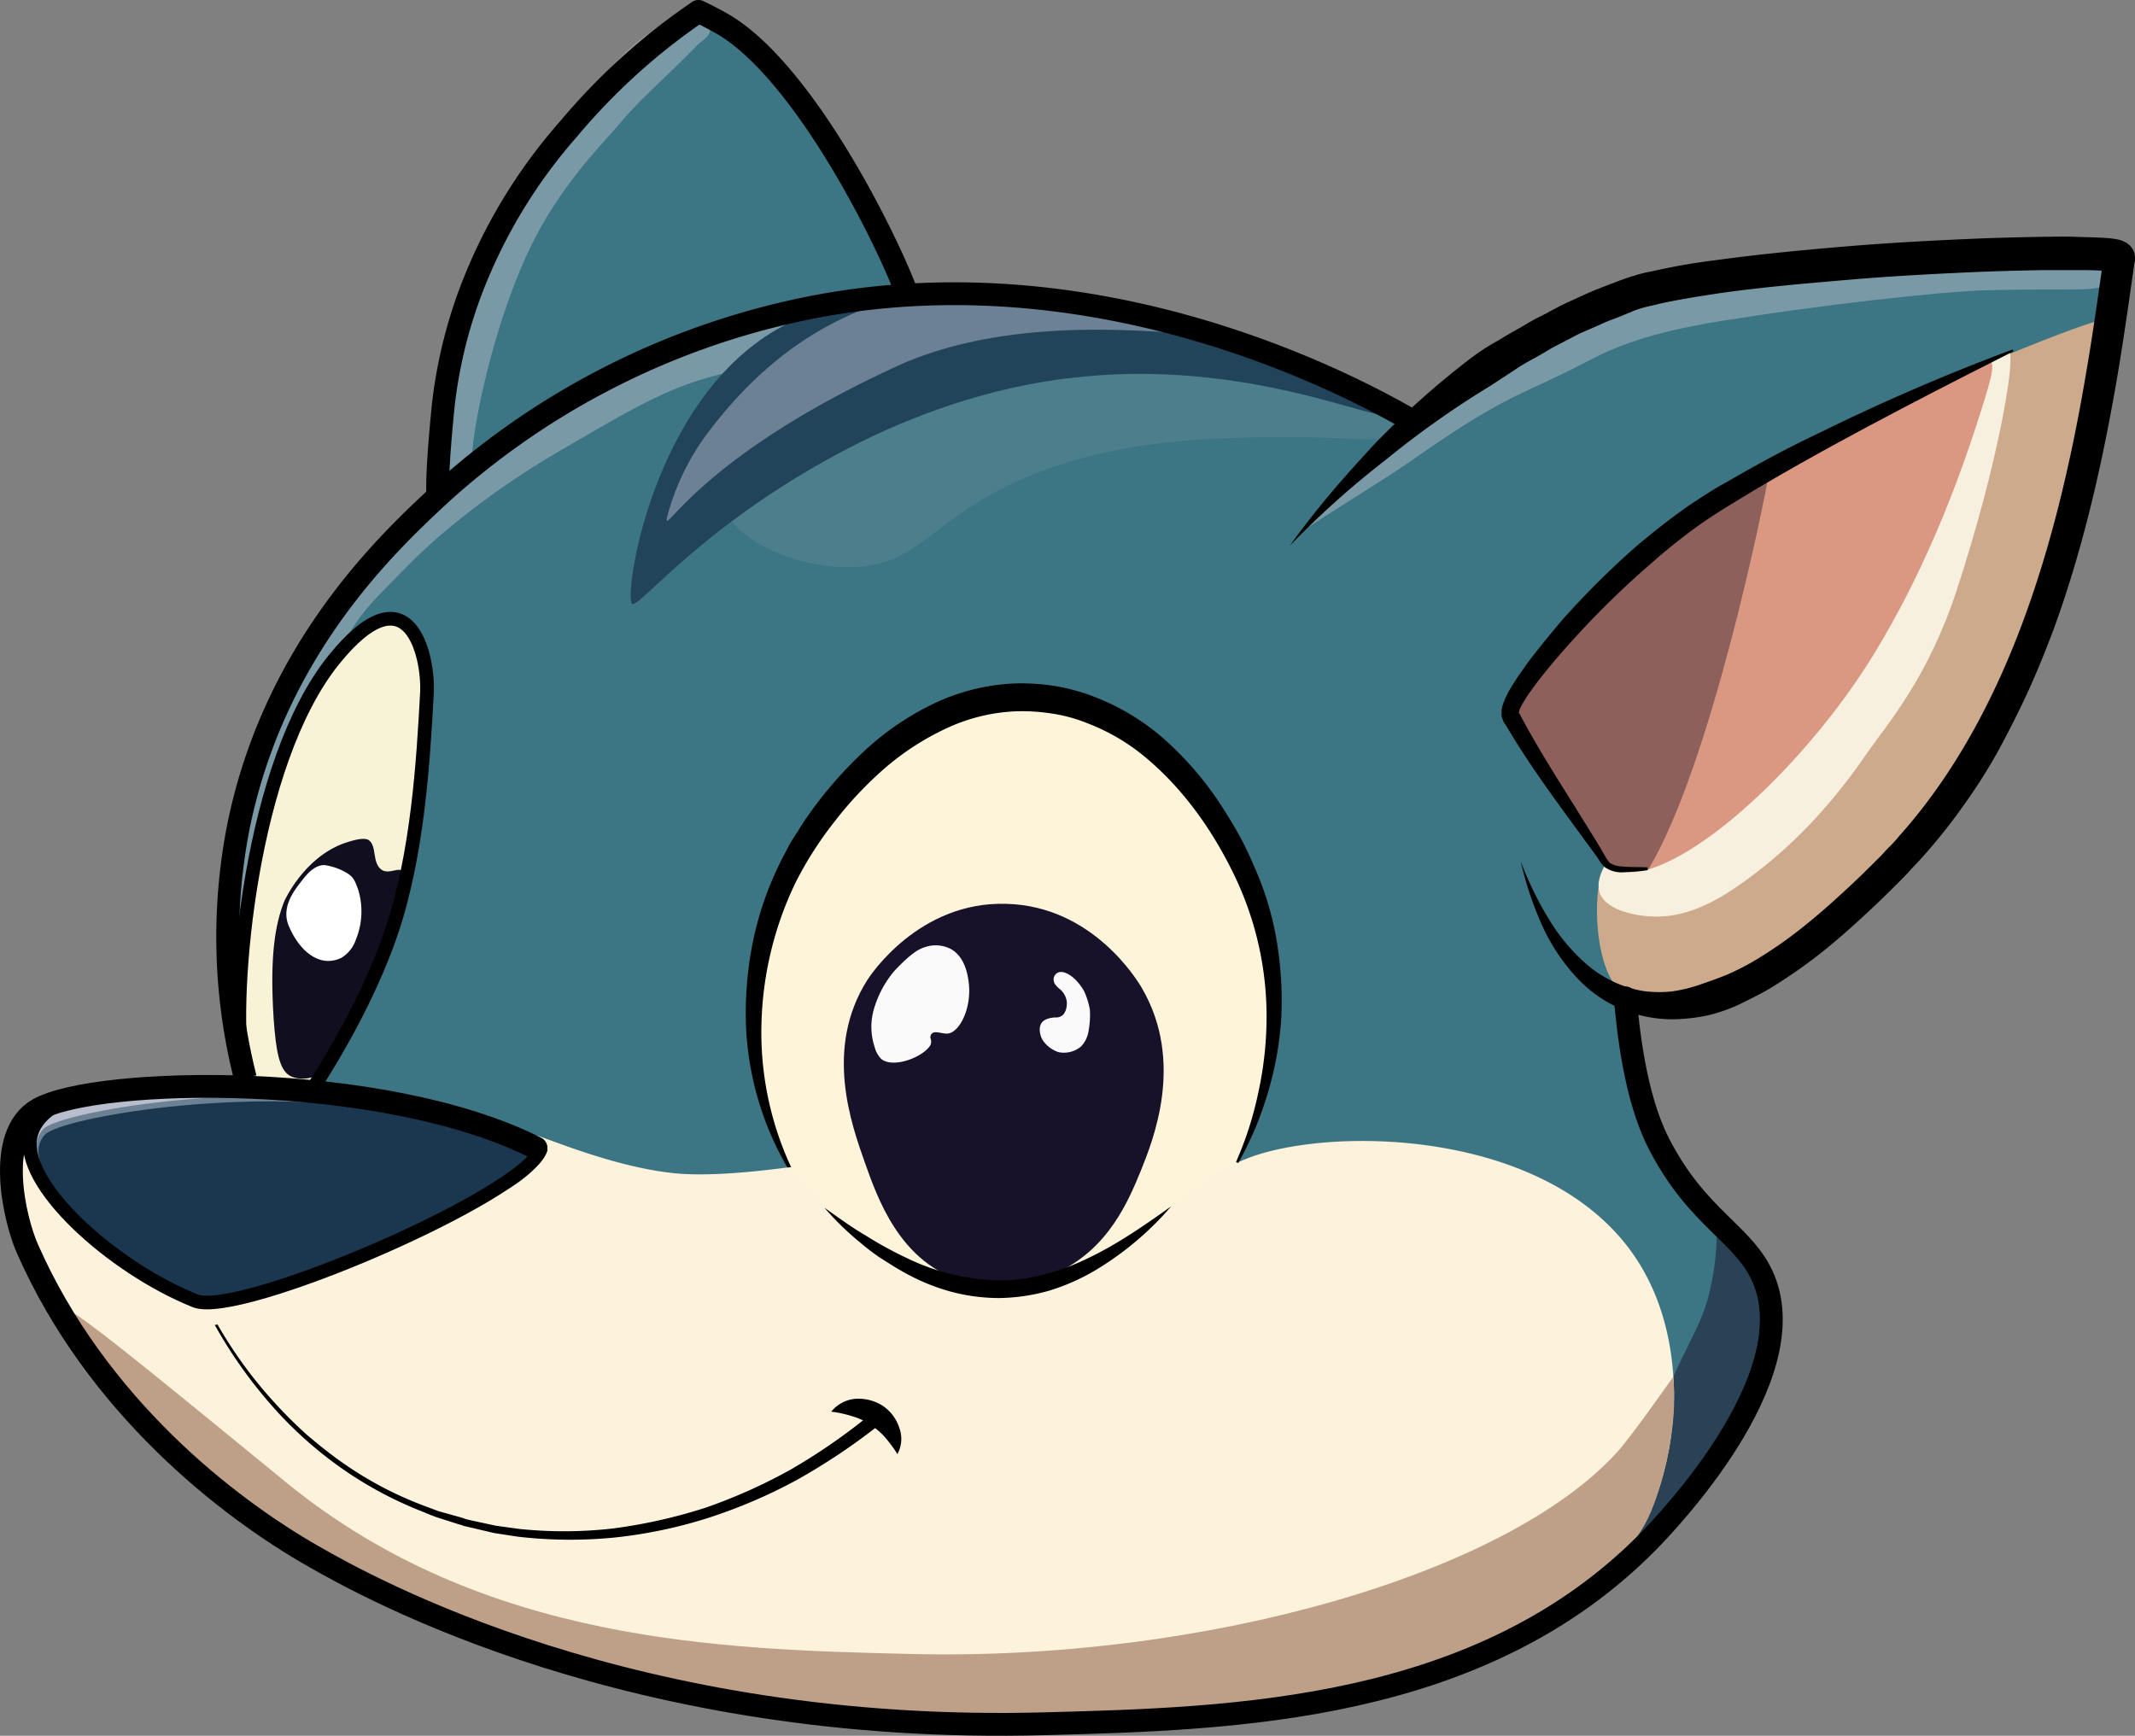 <svg xmlns="http://www.w3.org/2000/svg" viewBox="0 0 467.89 380.44"><rect x="0" y="0" width="467.89" height="380.44" fill="#808080" stroke="none"/><defs><style>.cls-1,.cls-18,.cls-19,.cls-20{fill:#b8becd;}.cls-2{fill:#3c7583;}.cls-3,.cls-9{fill:#171129;}.cls-18,.cls-19,.cls-3,.cls-7{opacity:0.5;}.cls-4{fill:#fef4da;}.cls-5{fill:#fdf2db;}.cls-6{fill:#be9f88;}.cls-21,.cls-7{fill:#21445b;}.cls-8{fill:#1b374f;}.cls-10{fill:#fafafa;}.cls-11{fill:#f8f2d7;}.cls-12{fill:#100e1f;}.cls-13{fill:#fff;}.cls-14{fill:#ceaa8d;}.cls-15{fill:#f7f0de;}.cls-16{fill:#da9781;}.cls-17{fill:#8e605b;}.cls-19{isolation:isolate;}.cls-20{opacity:0.13;}.cls-22,.cls-23,.cls-24,.cls-25{fill:none;stroke:#000;}.cls-22,.cls-24{stroke-linejoin:round;}.cls-22,.cls-23,.cls-24{stroke-width:5px;}.cls-23,.cls-25{stroke-miterlimit:10;}.cls-24{stroke-linecap:round;}.cls-25{stroke-width:3px;}</style></defs><g id="Calque_1" data-name="Calque 1"><g id="Couleur"><path class="cls-1" d="M72.7,393.5c1.4-4,5.5-6.6,8.6-7.2,13.4-2.3,41.8-6.4,61.4.2.7.2,3.5,6.1,1.7,12.3-5.3,18.2-48,26.7-64.7,11.2C76.3,406.8,70.6,399.5,72.7,393.5Z" transform="translate(-66.23 -145.4)"/><path class="cls-2" d="M426,482.68c14-8.6,30.5-29.4,27.3-46.2,1.17-11.09-3.6-11.6-7.6-18-5.6-9-10.8-12.2-15.1-17.1-4.34-12.82-5.38-23.14-10.4-37.1-1-52.1,106.2-120.1,107.6-158.4,0-1.1.5-3.3-1-5-4-4.7-63,1-99.2,7.3-18.8,3.3-41.6,21.2-53.8,29.7-2.86-1.77-9-4.1-11.3-5.9-24.1-18.1-59.8-20.7-77.2-22-34.5-2.5-81.75,7.44-120.25,40.24-9.5,8.1-32.67,30.74-45.55,63.86-4.6,20.9-7.45,50-.6,65.8,4.6,7.1,27.4.3,61.9,14a141.26,141.26,0,0,1,23.6,12.2C276.75,450.38,378.05,512.08,426,482.68Z" transform="translate(-66.23 -145.4)"/><path class="cls-3" d="M440.42,409.39l2.07,5.16a59.8,59.8,0,0,1-1.82,14.9c-1.38,5.5-4.11,9.69-7.73,17.7a.54.54,0,0,1-.07.13L422,462.05a.71.71,0,0,0-.13.31l-3.16,25.11a.67.67,0,0,0,1,.65l13.22-8.49a.61.61,0,0,0,.2-.19c1-1.52,11.12-17.06,12-18.49s9.35-26.57,9.3-27.23-6.08-14.86-9.48-20.5C444.6,412.65,440.43,408.72,440.42,409.39Z" transform="translate(-66.23 -145.4)"/><path class="cls-4" d="M340.2,393.4c3.91-12.84,4.8-19.07,4.4-24.2,5.8-19.2-7.6-53.2-33.8-65.3-2.7-1.2-19.1-8.6-37.6-2.4-22.1,7.3-30.9,28.6-35.1,38.7-2.4,5.7-10.2,22.9-5.1,44,2.1,8.5,4.1,14.3,12.9,32,9.8,19.9,41.1,28,63.3,19.1,10.4-4.2,21.9-18.2,25-31.7C337.83,401,337.87,400,340.2,393.4Z" transform="translate(-66.23 -145.4)"/><path class="cls-5" d="M71.5,395.4c-2.5.8-1.3,14.9,3.3,27.8,7.5,21,22.4,34.8,33.2,43.1,22.9,17.6,76.4,48.3,162.9,56.4,0,0,64.9,6.1,118.4-14.1,14.6-5.5,27.4-12.9,35.5-26.2,7.4-12.2,8-24.9,8.2-28.5s.5-17-6.2-29.3c-17.8-33-72-32.7-89.1-24.5A70.78,70.78,0,0,0,321.9,411c-5.4,4.6-7.7,6.4-11.1,8.5-12.5,7.6-19.4,10.2-28.6,9.2-27.1-3-41.52-27.46-42.92-27.46-.7,0-15.88,2.36-25.68,1.26-13.8-1.5-28.9-8.3-29.9-8.2-4.2.5,2.7,3.2.7,5.9-3.8,5.3-10.9,7.8-13.8,9-20.7,8.9-37.1,19.7-53.6,20.8-14.5,1-25.3-10.4-29.3-14.1C76.9,405.9,73.8,394.7,71.5,395.4Z" transform="translate(-66.23 -145.4)"/><path class="cls-6" d="M432.91,447.22c.13-.29-9,12.88-12.31,16.48-24.1,26.6-90.2,45.9-155.3,44.2-40.9-1-93-2.4-136-37.3-25.3-20.6-59-48.8-45.7-34.1,1.5,1.6,10.3,16.6,34.8,36.1,27.2,21.7,52.8,31.7,87.3,40.4,10.3,2.6,59.4,14.6,124.1,8.6,0,0,44-4.1,84.4-26.9,4-2.3,5.9-4.8,11.8-14C429.8,474.9,434.21,458.79,432.91,447.22Z" transform="translate(-66.23 -145.4)"/><path class="cls-7" d="M183.14,397.35c2.8,7.1-64.9,36-74.5,32.2-18.2-7.3-40.4-28.9-32.9-36.7,3.5-3.7,44.3-10.9,76.2-5.1C165.64,390.25,182.64,396,183.14,397.35Z" transform="translate(-66.23 -145.4)"/><path class="cls-8" d="M183.5,396.5c2.8,7.1-63.68,37.14-73.28,33.34-18.2-7.3-41.62-28-34.12-35.77,3.5-3.7,44.3-10.9,76.2-5.1C166,391.47,183,395.1,183.5,396.5Z" transform="translate(-66.23 -145.4)"/><path class="cls-9" d="M276,425.8c-12.7-4.5-17.4-17.6-20.2-25.5-3-8.5-9-25.1.5-40.1.7-1.1,11.4-17.3,30.5-16.7,18.8.5,28.6,16.6,29.7,18.5,9.4,16.2,2.4,33.4-.3,40.1-2.6,6.3-7,17.1-18.5,22.3C294.9,425.6,285.8,429.3,276,425.8Z" transform="translate(-66.23 -145.4)"/><path class="cls-10" d="M270.45,371.94c.7-.7,2.22.06,3.42,0,2.7-.2,5.43-5.8,4.63-11.4-.2-1.5-.8-5.5-4-7.2a7.28,7.28,0,0,0-5.16-.48c-1.19.38-2.74.68-7.14,5.38a22.76,22.76,0,0,0-4.5,8.5,13.88,13.88,0,0,0,.2,8.1,5.72,5.72,0,0,0,1.4,2.6c2.51,2.24,9.21-.29,10.8-2.93a1.79,1.79,0,0,0,.09-1.42A1.09,1.09,0,0,1,270.45,371.94Z" transform="translate(-66.23 -145.4)"/><path class="cls-10" d="M299.36,358.5c1.92.58,3.44,2.4,4.44,4.1a16.76,16.76,0,0,1,1.28,4.12,19.09,19.09,0,0,1-.28,4.58,6.24,6.24,0,0,1-1.7,3.5,5.85,5.85,0,0,1-4.9,1.2,6.69,6.69,0,0,1-3.3-2.4c-.7-.9-1.2-2.9-.4-4,.6-.9,2.1-1.2,3.1-1.2a2.22,2.22,0,0,0,1.62-.59,3.48,3.48,0,0,0,.78-2,3.65,3.65,0,0,0-.4-2.22,3.89,3.89,0,0,0-1-1.31,6.2,6.2,0,0,1-1.22-1.25,2.91,2.91,0,0,1-.23-.74,1.62,1.62,0,0,1,1.78-1.85A3.55,3.55,0,0,1,299.36,358.5Z" transform="translate(-66.23 -145.4)"/><path class="cls-11" d="M121,381.7c-4.4-4.2-1.2-33.2,0-39.4,7.1-35,7.7-36.1,15.5-48.4,6.6-10.5,11.1-13.3,14.7-12.9s7,4.1,7.1,6.1c.5,8.1,2.9,15.8-.3,32.9-4.4,23.6-3.4,24-12.3,44.6-3.3,7.7-6.5,13.9-9.9,17.6C134.2,384.1,124.7,385.3,121,381.7Z" transform="translate(-66.23 -145.4)"/><path class="cls-12" d="M129.8,381.2c-2.4-1.3-3.1-5.6-3.6-12.5-.9-14.1.4-20.8,2.3-25.7,0,0,4.2-9.6,13.2-12.8,3.2-1.1,4.6-1.1,5.3-.7,1.9,1.3.7,4.9,2.8,6.5,1.7,1.2,4-.8,4.7.5,1.9,3.6-8.1,29.9-17.3,43.4C136.4,381.4,132.4,382.6,129.8,381.2Z" transform="translate(-66.23 -145.4)"/><path class="cls-13" d="M132.4,338.4c1-1.3,2.7-3.4,4.9-3.4a13,13,0,0,1,4.7,1.6c1.8,1,2,1.9,2.7,3.7a16.35,16.35,0,0,1-.5,11.1,7.39,7.39,0,0,1-3.1,3.9,6.54,6.54,0,0,1-3.4.7c-3.4-.3-6.4-3.4-8.2-7.7S131.1,340.1,132.4,338.4Z" transform="translate(-66.23 -145.4)"/><path class="cls-14" d="M529.9,216.4c0-1.4,2.2-3.9-24.8,7.2-19.8,8.2-23.3,25.4-57.2,76.5,0,0-20,10.1-30.7,37.3-2.2,5.5-1.1,25,6.6,26.3,3.1.5,6.3,2.2,12.1.9,19.9-4.6,33.9-18.5,37-21.7,22.7-23.1,34.6-46.3,35.6-48.7C523.2,260.9,529.8,237.6,529.9,216.4Z" transform="translate(-66.23 -145.4)"/><path class="cls-15" d="M498.3,227c-30.6,15.9-14.8,44.9-34.3,66.5-12.1,13.4-38.3,29.3-45.6,40.8-1.4,2.2-2.3,4.6-1.6,6.8,1.6,4.3,9.2,5,10.4,5.1,8.2.8,15.3-3.3,21.3-7.6,12.8-9.2,21.2-19.8,27.3-28.7,3.8-5.5,13-15.9,19.3-35.3,9.2-28.2,12.5-49.3,11.6-51.9C506.8,222.1,503.5,224.3,498.3,227Z" transform="translate(-66.23 -145.4)"/><path class="cls-16" d="M398.3,300.2c-1.5-4.3,3.8-15.1,36-39.3,17.9-13.5,67.8-37.8,68.4-36.1.5,1.3-.4,4.2-.9,6-6.8,22.8-15.1,41.9-24.8,57.8-12.6,20.7-34.5,42.8-49.6,47.4-4.6,1.4-8.8-.2-9.8-1.5C410.8,325.5,401.8,310.5,398.3,300.2Z" transform="translate(-66.23 -145.4)"/><path class="cls-17" d="M454,248.6c.7-3.9-48.8,37.3-54.6,51.7-.2.5-1.3,1.7-.9,3.2,1.6,6.3,14.1,22.8,17.7,29.1,2,3.5,10.8,4,11.3,3.3C441.1,313.2,452.7,256.4,454,248.6Z" transform="translate(-66.23 -145.4)"/><path class="cls-2" d="M162.9,251.9a116.55,116.55,0,0,1,4.8-35.8c3.4-11.7,7.1-20.1,10.9-25.6,10.3-14.8,31.4-40.1,39.8-41.9,4.6-1,8.2,3,11.9,6.2,14.5,12.8,36.1,47.2,35.2,66.5-1.2,24.1-60.1,42.4-102.6,30.6" transform="translate(-66.23 -145.4)"/><path class="cls-18" d="M244.6,212.67c-3.1-4.4-24.45,5.8-35.2,10.93s-21.05,10.05-33.73,19.4c-18.86,13.92-13,15.61-28.35,26.34-2.91,2.05-19.67,24.9-19.32,29.66,0,.07-14.81,28.1-10.19,48.5.87,3.83,1.92-24.14,24.8-63,3.5-5.94,6.91-8.84,11.5-13.61a133.7,133.7,0,0,1,13.83-12.44,183.37,183.37,0,0,1,21.86-14.74c14.34-8.37,21.51-12.56,30.81-15.32,10.59-3.15,19.51-3.66,23.17-10.72C244.31,216.64,245.62,214.11,244.6,212.67Z" transform="translate(-66.23 -145.4)"/><path class="cls-19" d="M352.7,261.1c-2.1,1.4,16.3-19,30.5-28.9,13.2-9.2,29.2-19.3,52.1-25.1,38.2-9.7,87-9.5,94.6-6.5,2,.8.7,2.3-.4,3.8-3.8,5.8.9,4-27.3,4.6-10.5.2-38.1,3.4-59.1,6.8-15.8,2.6-22.9,5.6-29.2,8.9-14.1,7.4-16.7,6.6-36.4,20.3C370.3,250.1,364.2,253.6,352.7,261.1Z" transform="translate(-66.23 -145.4)"/><path class="cls-20" d="M373.5,240.22c-.77,2.7-10.34.9-25.83,1-15.07.1-36.67.25-57,9-20.68,8.9-22.72,19.24-38,19.5-12.86.22-27.22-6.83-27.67-14.16-.76-12.21,37.13-23.12,39.67-23.84,14.6-4.11,12.28-.5,53.16-5.16,13.69-1.56,22.19-2.91,33.67.33S374.39,237.12,373.5,240.22Z" transform="translate(-66.23 -145.4)"/><path class="cls-21" d="M204.67,277.67c1,1.83,13.65-15.36,42.89-31.56,6.8-3.77,26.59-14.51,52.44-17.78,39.81-5,69.91,10.72,70.89,7.78.75-2.24-16.77-11.39-36.38-16.63-7.74-2.07-15.32-5.82-32.51-7-33.42-2.37-51.24-1.44-61.33,3C210,229,203,274.72,204.67,277.67Z" transform="translate(-66.23 -145.4)"/><path class="cls-18" d="M212.5,258.42c-1.42,5.89,5.5-12.2,50.28-32.75,27.2-12.49,62.39-6.29,62.39-7.59,0-2.18-21.31-6.49-28.89-7.39-4.69-.55-16.91-4.08-24.39-2.36-13.59,3.14-32.42,8-50.39,31.73A53.54,53.54,0,0,0,212.5,258.42Z" transform="translate(-66.23 -145.4)"/><path class="cls-1" d="M392.67,191.56" transform="translate(-66.23 -145.4)"/><path class="cls-1" d="M77.11,319.22" transform="translate(-66.23 -145.4)"/><path class="cls-1" d="M124,245.06" transform="translate(-66.23 -145.4)"/><path class="cls-18" d="M162.14,252.75c-4.34-2-1.25-19.72,3-33.08,1.34-4.23,4.62-13.81,14-29.92,3.34-5.72,23.92-40.5,37.14-39.74,1,.05,5.12.29,5.51,1.88.31,1.29-2.11,2.75-2.67,3.33-6.78,7-12.58,11.82-17.28,17.5-2.51,3.05-11.37,11.73-17.83,23.84-9.17,17.16-14.67,43.5-14.43,51.18a5.9,5.9,0,0,1-2.24,3.93C165.78,252.88,163.37,253.32,162.14,252.75Z" transform="translate(-66.23 -145.4)"/></g></g><g id="Calque_2" data-name="Calque 2"><g id="Contour"><path d="M348.9,265c2.8-3.9,5.7-7.6,8.8-11.3s6.3-7.2,9.5-10.7a187.59,187.59,0,0,1,21.5-19.2,48.54,48.54,0,0,1,6.1-3.9c2-1.3,4.2-2.4,6.3-3.7l1.6-.9,1.6-.8,3.2-1.7c1.1-.6,2.2-1.1,3.3-1.6l3.3-1.5c1.1-.5,2.2-.9,3.4-1.4l3.4-1.3c1.1-.4,2.4-.9,3.6-1.2a23.69,23.69,0,0,1,3.6-.9,142.71,142.71,0,0,1,14.3-2.5c9.5-1.3,19-2.2,28.5-3s19-1.3,28.5-1.7c4.8-.2,9.5-.3,14.3-.4,2.4,0,4.8-.1,7.2,0s4.8.1,7.4.3a17.67,17.67,0,0,1,2.1.3,2.54,2.54,0,0,1,.7.2c.2,0,.3.1.5.2l.4.2a2.19,2.19,0,0,1,.5.3c.3.3.5.3.9.9a3.56,3.56,0,0,1,.7,2.5v.4l-.1.4-.5,3.5-1,7c-.7,4.7-1.4,9.4-2.2,14.1-3.2,18.8-7.4,37.6-14,55.7-1.7,4.5-3.5,9-5.5,13.4s-4.2,8.7-6.5,13a121.41,121.41,0,0,1-7.8,12.3,122.83,122.83,0,0,1-9.1,11.4c-.8.9-1.7,1.8-2.5,2.7s-1.7,1.8-2.5,2.6c-1.7,1.7-3.4,3.4-5.1,5-3.5,3.3-7.1,6.6-10.8,9.6a112.89,112.89,0,0,1-12,8.5c-2.1,1.3-4.4,2.4-6.6,3.5a36.39,36.39,0,0,1-7.2,2.6,39.51,39.51,0,0,1-7.7.9,29.29,29.29,0,0,1-7.8-1,28.25,28.25,0,0,1-13.1-7.8,42.56,42.56,0,0,1-8.1-12.2,74.74,74.74,0,0,1-4.5-13.6,74.61,74.61,0,0,0,6.2,12.7,40.84,40.84,0,0,0,8.9,10.4,25.39,25.39,0,0,0,11.7,5.3,26.56,26.56,0,0,0,6.3.1,33,33,0,0,0,6.2-1.5c2-.7,4.1-1.4,6.2-2.3a57.08,57.08,0,0,0,6-3.1,94.53,94.53,0,0,0,11.2-7.9c3.6-2.9,7-6,10.4-9.2,1.7-1.6,3.4-3.3,5-4.9.9-.8,1.6-1.7,2.4-2.5a27.25,27.25,0,0,0,2.3-2.5c12.3-13.7,21.1-30.4,27.5-47.8s10.6-35.9,13.7-54.4c.8-4.6,1.5-9.3,2.2-14l1-7,.5-3.5.1-.4v-.1h0a3.34,3.34,0,0,0,.6,2.3,5.93,5.93,0,0,0,.8.8c.1.1.2.1.3.2s.1,0,.1.1h0c-.3-.1-.9-.1-1.4-.2-2.2-.2-4.5-.2-6.8-.2h-7c-4.7.1-9.4.2-14.1.4-9.4.4-18.8.9-28.2,1.7s-18.8,1.6-28.1,2.9c-4.6.7-9.2,1.4-13.7,2.4-1.1.3-2.2.5-3.3.8a19.17,19.17,0,0,0-3.1,1.1l-3.2,1.3a30.54,30.54,0,0,0-3.2,1.3l-3.2,1.4a29.62,29.62,0,0,0-3.1,1.5l-3.1,1.6-1.5.8-1.5.9c-2,1.2-4.1,2.2-6,3.5l-5.8,3.8a201.65,201.65,0,0,0-22.9,16.2A194.82,194.82,0,0,0,348.9,265Z" transform="translate(-66.23 -145.4)"/><path class="cls-22" d="M162.2,254.7c-.3-4.5.5-13.8,1.2-20.7a104.62,104.62,0,0,1,5.7-24,115.78,115.78,0,0,1,21.7-36.3,139.41,139.41,0,0,1,28.5-25.8c1.7.8,3.4,1.7,5.2,2.7,17.8,10.3,36,47,40.5,59.2" transform="translate(-66.23 -145.4)"/><path class="cls-23" d="M120,381.7a125.54,125.54,0,0,1-1.6-54.7c7.9-39.8,33.6-63.4,45.1-74a170,170,0,0,1,75.3-39.1c65.1-15.1,122.8,15.5,137.2,23.9" transform="translate(-66.23 -145.4)"/><path class="cls-24" d="M422.4,364.1c.6,6.4,2,21.4,7.3,31.8,8.6,16.9,19,19.9,23.1,30,8.9,21.9-21.6,53.5-25.3,57.3-36.8,37.4-90.6,38.9-132.2,40-90.6,2.5-148.4-29.8-160.4-36.7-18.8-10.7-47.6-33.1-62.7-67.5-2.7-6.1-7.3-25,2.5-30.5,12.7-7.1,75.3-8.5,109,8.5" transform="translate(-66.23 -145.4)"/><path d="M246.9,410.1c3,2.1,5.8,4.2,8.9,6a84,84,0,0,0,9.3,5.1A48.12,48.12,0,0,0,285,426a34.6,34.6,0,0,0,10.1-1.3,49.3,49.3,0,0,0,9.7-3.6c6.3-3,12.2-7.1,18.1-11.3a67.87,67.87,0,0,1-16.6,14,46.54,46.54,0,0,1-10.2,4.5,41.94,41.94,0,0,1-11.1,1.6,41.36,41.36,0,0,1-11.1-1.6,46.23,46.23,0,0,1-10.2-4.4c-1.6-.9-3.1-1.9-4.7-2.9a48.73,48.73,0,0,1-4.3-3.3A62.33,62.33,0,0,1,246.9,410.1Z" transform="translate(-66.23 -145.4)"/><path d="M238.8,401.3a67.38,67.38,0,0,1-9.1-31.5A79.33,79.33,0,0,1,231,353a71,71,0,0,1,5.1-16.2c.6-1.3,1.2-2.6,1.9-3.9l1-1.9a18.58,18.58,0,0,1,1.1-1.9c.8-1.2,1.5-2.4,2.3-3.6s1.6-2.3,2.4-3.4a91.65,91.65,0,0,1,11.5-12.7,61.21,61.21,0,0,1,14.6-9.8,45.68,45.68,0,0,1,17.6-4.4,47.43,47.43,0,0,1,9.2.6,44.27,44.27,0,0,1,8.8,2.5,50.39,50.39,0,0,1,15.2,9.4,71,71,0,0,1,11.4,13.1c1.6,2.4,3.1,4.8,4.5,7.3s2.6,5.1,3.7,7.7a66.38,66.38,0,0,1,4.8,16.3,79.31,79.31,0,0,1,.9,16.8,73.33,73.33,0,0,1-3,16.3,81.13,81.13,0,0,1-2.8,7.8c-1.1,2.5-2.3,5-3.6,7.3l-.5-.2a75.74,75.74,0,0,0,4.9-15.3,77.5,77.5,0,0,0,1.8-15.9,71.2,71.2,0,0,0-6.8-31.1c-4.6-9.7-10.8-18.7-18.9-25.7a44.91,44.91,0,0,0-13.6-8.2,33.74,33.74,0,0,0-7.7-2.1,42,42,0,0,0-7.9-.5,39.69,39.69,0,0,0-15.4,3.8,58.09,58.09,0,0,0-13.4,8.7,81.45,81.45,0,0,0-11,11.7,79.18,79.18,0,0,0-8.6,13.5,75.51,75.51,0,0,0-7.4,31,70,70,0,0,0,6.5,31.2Z" transform="translate(-66.23 -145.4)"/><path class="cls-25" d="M135,383.6c4.1-6.2,12.3-20,17-33.9,5.8-17.1,7-37.7,7.8-52.5.4-8.2-4-27.5-20.4-7.2-18.4,22.8-22.5,73.4-20.1,88.4" transform="translate(-66.23 -145.4)"/><path class="cls-25" d="M184.7,397.3c-3.3,10-66.1,37.1-75.7,33.2-18.2-7.3-38.7-25.8-36-36.3C79.3,369.4,186.3,392.4,184.7,397.3Z" transform="translate(-66.23 -145.4)"/><path d="M113.9,435.7a96.09,96.09,0,0,0,12.2,16.8,100.55,100.55,0,0,0,7.3,7.3c2.6,2.2,5.3,4.4,8.2,6.4a79.56,79.56,0,0,0,18.3,9.5l2.4.9,2.5.7,2.5.7c.4.1.8.3,1.2.4l1.3.3,5.1,1.1,5.1.7a94.59,94.59,0,0,0,20.6-.1,114.6,114.6,0,0,0,20.1-4.5,117.2,117.2,0,0,0,18.8-8.4,131.46,131.46,0,0,0,17-11.7l1.9,2.3a137.85,137.85,0,0,1-17.6,11.7,114.42,114.42,0,0,1-19.4,8.3,103.37,103.37,0,0,1-20.6,4.3,99.23,99.23,0,0,1-21.1-.2l-5.2-.8-5.1-1.2-1.3-.3c-.4-.1-.8-.3-1.3-.4l-2.5-.8-2.5-.8c-.8-.3-1.6-.6-2.5-1a84.32,84.32,0,0,1-18.5-9.9,87.64,87.64,0,0,1-8.2-6.6,86.15,86.15,0,0,1-7.3-7.5,101.16,101.16,0,0,1-12-17.1Z" transform="translate(-66.23 -145.4)"/><path d="M262.9,464.1a29.62,29.62,0,0,0-3-4,17.31,17.31,0,0,0-3-2.5,13.29,13.29,0,0,0-3.6-1.7,25.64,25.64,0,0,0-4.9-1.1,7.69,7.69,0,0,1,5.1-2.8,9.89,9.89,0,0,1,6,1.4,9.18,9.18,0,0,1,3.8,4.9A6.94,6.94,0,0,1,262.9,464.1Z" transform="translate(-66.23 -145.4)"/><path d="M427.4,336.1a54.38,54.38,0,0,1-5.8.5,6.34,6.34,0,0,1-3.3-.9,2.7,2.7,0,0,1-.8-.7l-.3-.3-.2-.3-.8-1.2-6.8-9.3c-4.5-6.2-9-12.5-13-19.3l-.4-.6-.2-.3-.1-.2c-.1-.3-.2-.5-.3-.8,0-.1-.1-.3-.1-.4v-1.2c0-.2.1-.5.1-.6l.1-.4.1-.3c.1-.4.3-.7.4-1.1a27.23,27.23,0,0,1,1.6-3c1.1-1.8,2.3-3.4,3.4-5,2.4-3.2,4.9-6.2,7.4-9.2a186.88,186.88,0,0,1,16.7-16.6c3-2.5,6.1-5,9.3-7.3,1.6-1.2,3.3-2.3,5-3.4s3.3-2.1,5-3c6.7-3.9,13.5-7.6,20.5-10.9A455.18,455.18,0,0,1,507.3,222l.2.4c-13.7,6.9-27.3,13.9-40.8,21.3-6.7,3.7-13.4,7.5-19.9,11.5-3.3,2-6.5,4-9.6,6.3s-6.1,4.7-8.9,7.2a191.52,191.52,0,0,0-16.5,16q-3.9,4.2-7.5,8.7c-1.2,1.5-2.3,3-3.4,4.6-.5.8-1,1.6-1.4,2.4a3.37,3.37,0,0,0-.4,1.2h0l.1.2.2.3.3.6c3.6,6.7,7.7,13.2,11.8,19.7,2,3.3,4.1,6.5,6,9.8l.7,1.2a10.47,10.47,0,0,0,.8,1.1,5.32,5.32,0,0,0,2.6.8c1.9.2,3.8.1,5.7.2v.6Z" transform="translate(-66.23 -145.4)"/></g></g></svg>